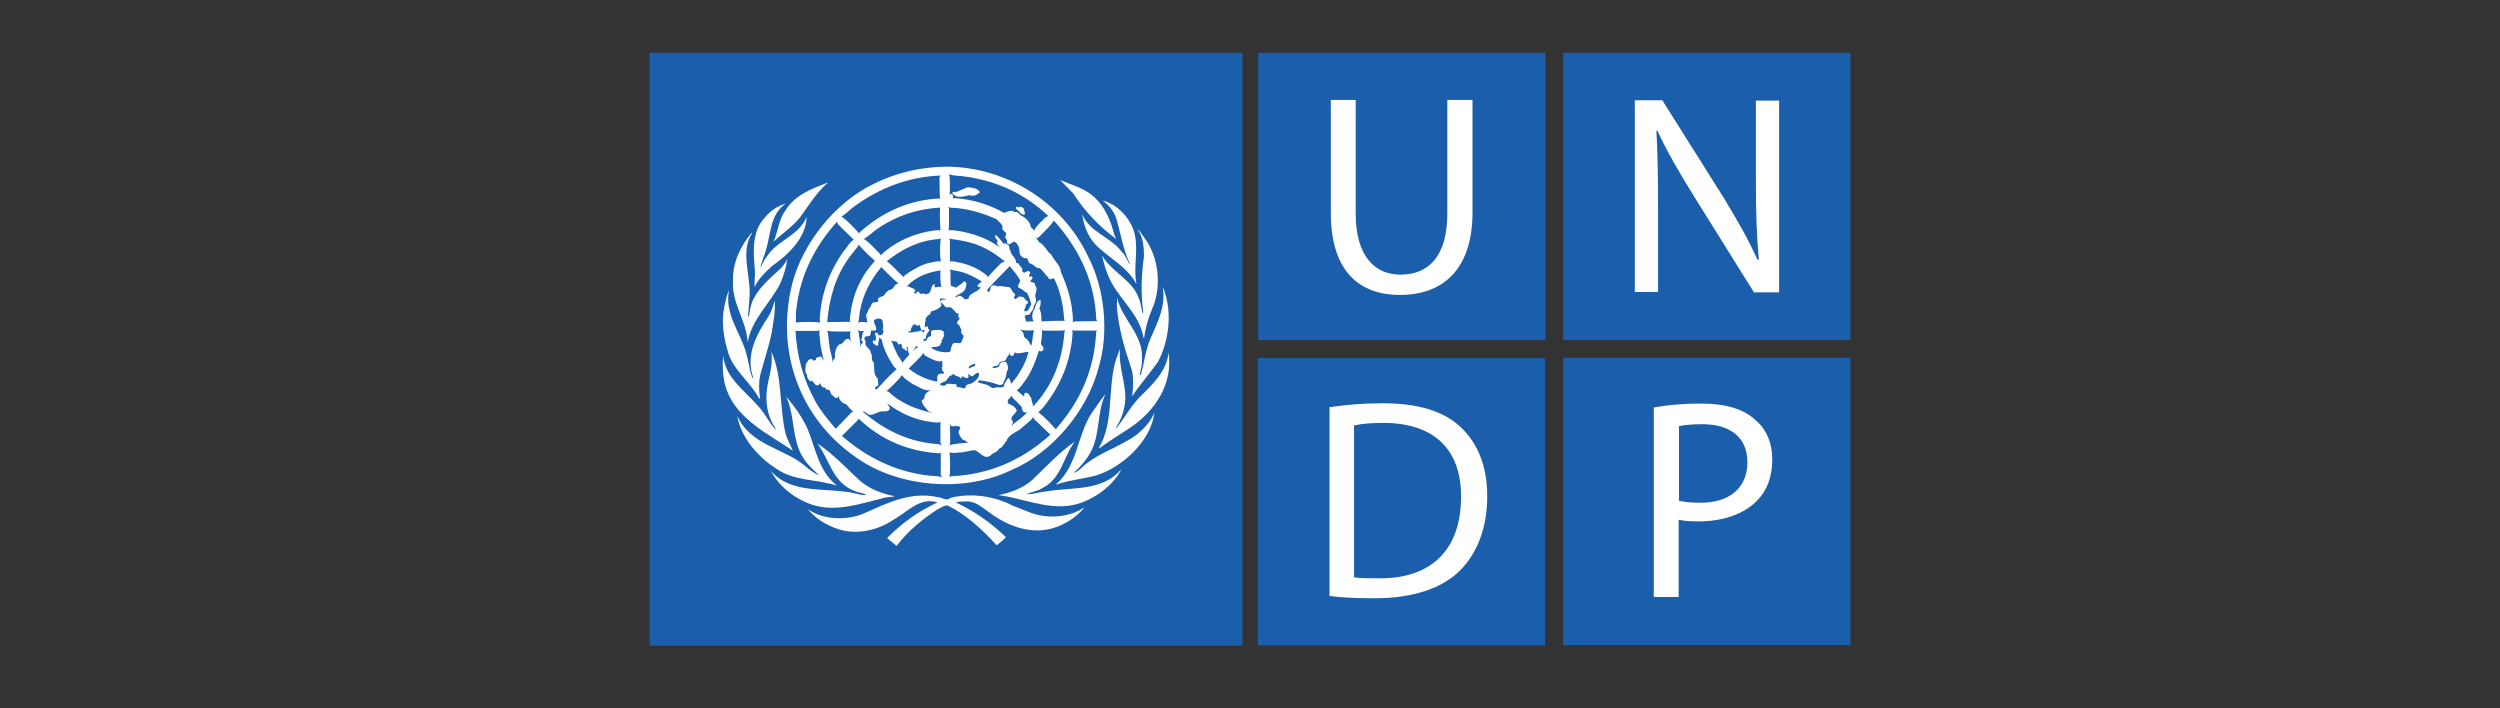<svg width="180" height="51" viewBox="0 0 180 51" fill="none" xmlns="http://www.w3.org/2000/svg">
<rect x="0" y="0" width="180" height="51" fill="#333333" stroke="none"/>
<path d="M111.275 3.802H90.589V24.487H111.275V3.802Z" fill="#1B5EAC"/>
<path d="M95.819 7.194V15.322C95.819 19.634 97.963 21.236 100.791 21.236C103.783 21.236 106.021 19.516 106.021 15.275V7.194H104.207V15.393C104.207 18.432 102.864 19.775 100.838 19.775C99 19.775 97.61 18.456 97.61 15.393V7.194H95.819Z" fill="white"/>
<path d="M133.233 3.802H112.547V24.487H133.233V3.802Z" fill="#1B5EAC"/>
<path d="M119.38 21.048V15.134C119.38 12.849 119.356 11.176 119.262 9.432L119.332 9.409C120.016 10.893 120.935 12.472 121.901 14.027L126.283 21.048H128.097V7.241H126.424V13.037C126.424 15.181 126.471 16.854 126.636 18.692L126.542 18.715C125.906 17.278 125.081 15.841 124.092 14.215L119.686 7.218H117.707V21.024H119.38V21.048Z" fill="white"/>
<path d="M133.233 25.76H112.547V46.446H133.233V25.76Z" fill="#1B5EAC"/>
<path d="M125.811 33.275C125.811 31.438 124.516 30.542 122.56 30.542C121.783 30.542 121.194 30.613 120.887 30.684V36.055C121.264 36.15 121.783 36.197 122.372 36.197C124.516 36.22 125.811 35.137 125.811 33.275ZM127.602 33.087C127.602 34.336 127.225 35.325 126.518 36.032C125.576 37.021 124.044 37.54 122.301 37.54C121.759 37.54 121.264 37.516 120.864 37.422V42.982H119.073V29.341C119.945 29.176 121.052 29.058 122.489 29.058C124.256 29.058 125.552 29.459 126.353 30.212C127.154 30.849 127.602 31.862 127.602 33.087Z" fill="white"/>
<path d="M111.251 25.783H90.565V46.469H111.251V25.783Z" fill="#1B5EAC"/>
<path d="M105.196 35.773C105.22 32.474 103.359 30.448 99.589 30.448C98.67 30.448 97.963 30.519 97.492 30.637V41.569C97.94 41.639 98.599 41.639 99.306 41.639C103.123 41.663 105.196 39.519 105.196 35.773ZM107.081 35.726C107.081 37.987 106.374 39.825 105.102 41.097C103.783 42.393 101.662 43.076 98.976 43.076C97.681 43.076 96.644 43.029 95.725 42.911V29.317C96.832 29.152 98.128 29.035 99.542 29.035C102.11 29.035 103.924 29.6 105.149 30.731C106.351 31.862 107.081 33.487 107.081 35.726Z" fill="white"/>
<path d="M89.458 3.802H46.767V46.493H89.458V3.802Z" fill="#1B5EAC"/>
<path d="M78.974 34.218C78.008 34.477 76.948 34.571 76.005 34.901C77.608 33.511 77.537 31.39 78.597 29.741C78.95 29.27 79.233 28.799 79.61 28.351C78.95 29.671 79.233 31.367 78.479 32.639C78.197 33.134 77.772 33.629 77.325 34.029C77.466 34.029 77.608 33.888 77.725 33.817C78.95 32.592 80.552 32.262 81.872 31.273C82.39 30.849 82.885 30.307 83.121 29.694C82.885 31.72 80.859 33.605 78.974 34.218Z" fill="white"/>
<path d="M83.38 26.042C82.791 26.89 82.06 27.692 81.519 28.54C81.589 27.857 81.66 27.008 81.401 26.372C80.93 24.982 80.529 23.569 80.411 22.037L80.435 21.448C80.788 23.003 82.32 24.087 82.225 25.83C82.249 26.254 82.131 26.608 82.06 26.985L82.084 27.008L82.155 26.938C82.39 26.09 82.484 25.171 82.838 24.37C83.333 23.215 83.969 22.037 83.71 20.647C84.44 22.296 84.204 24.487 83.38 26.042Z" fill="white"/>
<path d="M82.437 17.184C83.45 18.55 83.662 20.718 82.932 22.296C82.649 22.956 82.461 23.663 82.367 24.393C82.319 24.275 82.296 24.087 82.249 23.945C81.848 22.414 80.388 21.33 79.799 19.87C79.61 19.398 79.445 18.904 79.351 18.385C79.987 19.563 81.566 20.176 81.99 21.472C82.154 21.802 82.154 22.202 82.272 22.555C82.296 22.555 82.319 22.532 82.319 22.508C82.131 21.165 82.178 19.775 82.367 18.456C82.367 17.749 82.296 17.042 81.895 16.5C82.131 16.665 82.249 16.948 82.437 17.184Z" fill="white"/>
<path d="M81.707 16.901C81.966 18.103 81.589 19.257 81.825 20.459C81.165 19.186 79.798 18.574 78.832 17.561C78.29 16.948 78.031 16.218 77.914 15.417C78.456 16.736 79.916 17.019 80.764 18.126C81.047 18.385 81.141 18.739 81.33 19.021L81.353 18.998C80.859 17.961 80.694 16.807 80.364 15.699C80.199 15.228 79.846 14.757 79.398 14.451C80.529 14.71 81.495 15.864 81.707 16.901Z" fill="white"/>
<path d="M78.762 14.168C79.587 14.922 79.963 15.888 80.223 16.877L80.364 17.207C79.162 16.335 78.055 15.158 77.278 13.932L76.335 12.966C77.16 13.32 78.055 13.532 78.762 14.168Z" fill="white"/>
<path d="M59.631 13.131C58.783 13.862 58.217 14.804 57.605 15.652C57.039 16.335 56.332 16.807 55.696 17.396C56.026 16.689 56.05 15.841 56.521 15.205C57.228 14.003 58.5 13.579 59.631 13.131Z" fill="white"/>
<path d="M55.06 15.676C55.461 15.181 55.979 14.828 56.568 14.663C55.437 15.44 55.508 16.83 55.154 17.985C55.037 18.409 54.848 18.809 54.754 19.233L54.778 19.257C54.966 18.762 55.296 18.291 55.696 17.89C56.497 17.16 57.675 16.689 58.076 15.605C58.052 17.113 56.78 18.315 55.579 19.163C55.084 19.61 54.589 20.105 54.33 20.671C54.306 20.294 54.377 19.893 54.353 19.493C54.236 18.173 54.118 16.665 55.06 15.676Z" fill="white"/>
<path d="M52.775 20.223C52.751 18.88 53.293 17.773 54.094 16.783C54.118 16.783 54.142 16.76 54.165 16.76C53.293 18.079 54.024 19.728 53.977 21.236L53.859 22.767C53.882 22.767 53.882 22.815 53.906 22.815C53.953 22.65 53.977 22.461 54 22.296C54.212 21.071 55.272 20.176 56.215 19.328C56.403 19.116 56.592 18.88 56.686 18.621C56.615 19.233 56.427 19.846 56.168 20.435C55.437 21.849 54.094 23.027 53.835 24.652C53.741 23.05 52.681 21.872 52.775 20.223Z" fill="white"/>
<path d="M52.139 22.131C52.233 21.707 52.304 21.283 52.492 20.883C52.139 22.65 53.34 23.945 53.741 25.477C53.906 26.042 53.953 26.678 54.189 27.22C54.212 27.22 54.236 27.22 54.236 27.197C53.647 25.548 54.495 24.04 55.343 22.767C55.555 22.414 55.673 22.037 55.767 21.637C55.861 22.367 55.673 23.239 55.555 23.993C55.343 24.982 55.037 25.901 54.778 26.843C54.613 27.432 54.636 28.116 54.731 28.728L54.636 28.657C54.024 27.503 52.775 26.631 52.422 25.359C52.115 24.37 51.927 23.215 52.139 22.131Z" fill="white"/>
<path d="M52.068 25.595C52.21 27.48 54.236 28.469 55.178 30.024C55.39 30.354 55.602 30.684 55.885 30.966C55.838 30.778 55.649 30.59 55.579 30.401C55.249 29.741 55.131 28.964 55.202 28.186C55.296 27.22 55.697 26.325 55.532 25.312C56.356 27.103 56.097 29.317 56.568 31.249C56.686 31.673 56.922 32.05 57.087 32.451C55.39 31.296 53.081 30.189 52.327 28.092C52.045 27.338 51.998 26.443 52.068 25.595Z" fill="white"/>
<path d="M53.081 29.93C54.024 32.074 56.403 32.239 57.982 33.558C58.264 33.817 58.571 34.029 58.901 34.194L58.924 34.171C58.571 33.841 58.147 33.464 57.888 33.04C56.969 31.744 57.275 29.93 56.592 28.54C57.228 29.294 57.793 30.071 58.17 30.943C58.736 32.333 58.948 33.935 60.267 34.972C58.853 34.501 57.181 34.642 55.932 33.77C54.566 32.922 53.34 31.485 53.081 29.93Z" fill="white"/>
<path d="M55.508 33.911C57.016 35.631 59.489 35.066 61.516 35.514C61.798 35.561 62.058 35.678 62.364 35.631C62.128 35.466 61.798 35.49 61.539 35.349C59.961 34.783 59.725 33.087 58.853 31.932C59.961 32.663 60.88 33.652 61.893 34.595C62.623 35.231 63.495 35.537 64.414 35.726C64.201 35.796 63.895 35.773 63.66 35.843C62.01 36.244 60.149 36.927 58.406 36.315C57.275 35.938 56.097 35.042 55.508 33.911Z" fill="white"/>
<path d="M76.076 37.94C74.38 38.576 72.589 37.917 71.246 36.904C70.704 36.55 70.233 36.055 69.526 36.103C69.267 36.103 69.031 36.103 68.819 36.173C70.115 36.786 71.317 37.61 72.424 38.671C72.236 38.883 72 39.071 71.764 39.26C70.704 38.105 69.526 37.021 68.207 36.385C67.948 36.409 67.712 36.574 67.477 36.692C66.416 37.375 65.356 38.246 64.555 39.307L63.872 38.741C64.956 37.634 66.181 36.786 67.5 36.173C66.204 35.773 65.356 36.856 64.367 37.398C63.212 38.199 61.563 38.576 60.173 38.035C59.419 37.752 58.712 37.328 58.17 36.668C59.254 37.422 60.88 37.493 62.128 36.998C63.801 36.267 65.521 35.349 67.524 35.796C67.83 35.796 68.136 36.126 68.442 35.843C69.927 35.466 71.623 35.726 72.919 36.409L74.238 36.927C75.463 37.375 77.066 37.257 78.102 36.503C77.584 37.163 76.853 37.657 76.076 37.94Z" fill="white"/>
<path d="M77.914 36.173C76.005 36.904 74.073 36.008 72.236 35.702L71.882 35.655C72.754 35.466 73.602 35.184 74.309 34.571C75.346 33.582 76.264 32.569 77.395 31.791C76.547 32.875 76.453 34.43 75.063 35.137C74.71 35.372 74.285 35.396 73.909 35.584C74.427 35.584 74.898 35.419 75.393 35.372C77.278 35.066 79.422 35.372 80.741 33.77C80.246 34.83 79.021 35.773 77.914 36.173Z" fill="white"/>
<path d="M81.401 30.778C80.647 31.273 79.869 31.744 79.139 32.286V32.215C80.246 30.354 79.704 27.809 80.388 25.783L80.647 25.1C80.505 26.372 81.047 27.456 81.024 28.728C80.977 29.506 80.741 30.189 80.341 30.802H80.411C80.953 30.095 81.377 29.317 82.013 28.634C83.003 27.668 84.016 26.702 84.134 25.383C84.463 27.574 83.238 29.529 81.401 30.778Z" fill="white"/>
<path d="M78.927 23.875C78.809 26.537 77.819 28.846 76.076 30.825L76.029 30.919C75.675 30.519 75.204 30.024 74.757 29.671C75.016 29.506 75.228 29.176 75.416 28.94C76.5 27.456 77.136 25.783 77.23 23.898L77.183 23.733L77.278 23.804H78.903L78.997 23.757L78.927 23.875ZM68.49 34.288L68.372 34.359C68.419 33.77 68.419 33.157 68.372 32.569C68.654 32.663 68.961 32.569 69.267 32.569L70.139 32.404C70.563 32.498 70.869 33.181 71.364 32.757C71.529 32.569 71.811 32.569 71.929 32.309C72.212 32.215 72.283 31.932 72.471 31.744C72.66 31.202 73.272 31.131 73.626 30.754C73.885 30.519 74.238 30.307 74.403 30L74.427 30.142L75.628 31.296C73.602 33.134 71.222 34.171 68.49 34.288ZM68.466 30.66C68.678 30.754 69.031 30.566 69.149 30.802C69.079 30.943 68.984 31.061 69.031 31.202C69.126 31.414 69.243 31.697 69.503 31.72C69.573 31.815 69.668 31.838 69.762 31.862C69.314 31.932 68.819 31.909 68.395 32.05C68.442 31.579 68.395 31.108 68.395 30.637L68.301 30.519C68.372 30.542 68.419 30.613 68.466 30.66ZM68.042 27.762C67.924 27.786 67.806 27.762 67.712 27.715C67.665 27.715 67.689 27.644 67.665 27.621C67.83 27.621 67.9 27.432 68.089 27.456C68.183 27.362 68.207 27.22 68.348 27.15C68.301 27.008 68.49 27.103 68.513 27.008C68.56 26.961 68.631 26.914 68.702 26.961C68.819 27.126 69.055 27.055 69.173 27.244C69.22 27.267 69.243 27.197 69.243 27.173V27.103C69.432 27.079 69.526 27.338 69.715 27.173C69.762 27.126 69.738 27.055 69.715 27.008C69.691 27.008 69.668 26.985 69.668 26.961C69.809 26.89 69.88 27.15 70.044 27.079C70.186 26.961 70.257 26.843 70.445 26.843L70.492 26.89C70.516 27.22 70.233 27.432 69.974 27.597C69.809 27.668 69.503 27.644 69.526 27.904C69.338 28.069 69.173 27.809 68.937 27.88C68.819 27.833 68.937 27.668 68.772 27.644C68.513 27.715 68.23 27.503 68.042 27.762ZM66.675 34.218C64.39 33.911 62.387 32.922 60.62 31.39L61.798 30.212L61.822 30.142C63.448 31.697 65.403 32.498 67.618 32.639L67.783 32.592L67.736 32.686V34.218L67.83 34.359C67.453 34.241 67.029 34.288 66.675 34.218ZM58.665 28.822C57.84 27.291 57.369 25.642 57.275 23.828H58.853L59.018 23.781C58.995 23.875 58.995 23.969 58.995 24.11V24.087C58.948 24.11 59.018 24.134 59.018 24.181C59.042 24.794 59.16 25.359 59.301 25.901L59.372 26.019C59.254 25.901 59.207 25.783 59.113 25.665C58.971 25.689 58.83 25.712 58.736 25.807C58.806 25.972 58.641 25.924 58.571 25.972C58.547 25.924 58.5 25.877 58.453 25.854C58.335 25.854 58.217 25.877 58.147 25.995C58.17 26.09 58.076 26.113 58.029 26.184C58.005 26.443 57.911 26.773 58.099 26.985C58.099 27.173 58.194 27.338 58.335 27.456C58.382 27.456 58.429 27.432 58.453 27.409C58.618 27.527 58.688 27.809 58.924 27.739C58.995 27.715 58.971 27.644 58.995 27.574C59.113 27.692 59.16 27.927 59.395 27.904C59.442 27.951 59.489 28.069 59.584 28.069C59.819 27.998 59.749 28.351 59.914 28.445C60.055 28.54 60.126 28.728 60.314 28.634L60.385 28.54C60.456 28.587 60.385 28.705 60.456 28.752C60.55 28.94 60.738 29.058 60.927 29.105C61.092 29.294 61.257 29.506 61.445 29.647L61.304 29.694L60.173 30.872C59.654 30.26 59.065 29.576 58.665 28.822ZM57.346 22.178C57.628 19.822 58.641 17.773 60.267 15.959L60.314 16.123C60.691 16.5 61.092 16.901 61.469 17.254C61.139 17.466 60.974 17.843 60.715 18.126C59.702 19.563 59.113 21.189 59.018 23.003L59.065 23.215C58.5 23.168 57.887 23.168 57.298 23.215C57.322 22.862 57.275 22.508 57.346 22.178ZM61.586 14.804C63.401 13.508 65.427 12.731 67.712 12.637L67.641 12.778L67.665 14.144L67.712 14.286C65.497 14.38 63.565 15.228 61.893 16.736L61.869 16.807C61.492 16.406 61.068 15.935 60.62 15.605H60.573C60.927 15.393 61.233 15.04 61.586 14.804ZM67.736 18.833C67.429 18.762 67.17 18.904 66.887 18.927C66.251 19.092 65.686 19.445 65.144 19.822C65.12 19.87 65.097 19.917 65.05 19.94C64.649 19.587 64.272 19.116 63.848 18.809C64.956 17.914 66.204 17.302 67.641 17.207L67.736 17.16C67.665 17.702 67.665 18.291 67.736 18.833ZM67.288 20.671C67.264 20.6 67.359 20.506 67.264 20.459C67.005 20.576 67.1 20.859 66.934 21.048C66.911 21.189 66.722 21.118 66.628 21.212C66.558 21.095 66.416 21.118 66.322 21.165C66.181 21.165 66.157 20.883 66.016 21.024C65.969 21.071 65.992 21.165 65.898 21.142C65.874 21.095 65.827 21.095 65.804 21.071C65.804 20.977 65.945 21 65.898 20.906C65.804 20.718 65.568 20.741 65.427 20.623H65.285C65.945 19.917 66.793 19.61 67.712 19.469C67.712 19.87 67.665 20.341 67.806 20.718C67.665 20.529 67.453 20.741 67.288 20.671ZM65.709 25.288C65.804 25.194 65.898 25.053 65.945 24.912L66.133 25.006C65.945 25.029 65.851 25.218 65.709 25.288ZM67.523 27.008C67.453 27.15 67.5 27.338 67.476 27.48C66.722 27.338 66.039 27.032 65.427 26.537C65.78 26.16 66.228 25.807 66.487 25.406C66.51 25.595 66.746 25.665 66.887 25.76C67.194 25.901 67.547 26.113 67.9 25.972C67.877 25.995 67.853 26.019 67.83 26.042C67.924 26.137 67.759 26.231 67.877 26.325C67.9 26.396 67.806 26.396 67.806 26.443C67.853 26.537 67.783 26.726 67.948 26.773C67.995 26.82 67.948 26.914 67.877 26.914C67.736 26.89 67.594 26.89 67.523 27.008ZM64.013 20.883C63.848 20.977 63.73 21.142 63.636 21.283C63.495 21.377 63.33 21.354 63.212 21.519C63.212 21.59 63.283 21.66 63.212 21.707C63.071 21.825 62.812 21.684 62.741 21.919C62.717 22.131 62.458 22.249 62.482 22.485C62.34 22.579 62.364 22.744 62.387 22.885C62.458 22.98 62.364 23.144 62.482 23.215C62.27 23.192 61.963 23.144 61.775 23.239C61.893 22.98 61.846 22.673 61.916 22.39C62.128 21.212 62.67 20.176 63.448 19.233C63.848 19.61 64.272 20.082 64.696 20.412C64.367 20.412 64.367 20.883 64.013 20.883ZM63.236 27.597L63.188 27.244C62.859 26.961 62.976 26.443 62.906 26.09C62.67 25.901 62.859 25.618 62.694 25.406C62.694 25.076 62.175 24.959 62.34 24.605C62.27 24.511 62.199 24.393 62.27 24.275C62.364 24.157 62.599 24.275 62.67 24.11L62.717 23.804C62.835 23.733 63 23.898 63.071 23.733C63.188 23.451 62.647 23.097 63.118 22.956C63.283 22.932 63.471 22.909 63.542 23.097C63.565 23.309 63.636 23.545 63.542 23.757C63.683 23.804 63.565 23.945 63.565 24.04C63.471 24.087 63.401 24.181 63.283 24.134C63.236 24.063 63.165 23.922 63.047 23.945C62.953 24.063 63.071 24.181 63.071 24.322C63.047 24.393 63.071 24.487 63.023 24.558C62.976 24.535 62.953 24.511 62.882 24.511C62.788 24.558 62.859 24.676 62.882 24.723C62.976 24.794 63.047 24.888 63.188 24.888L63.236 24.817C63.212 24.629 63.306 24.487 63.306 24.322L63.471 24.417C63.613 25.123 63.942 25.76 64.343 26.372L64.555 26.584C64.037 27.032 63.542 27.574 63.094 28.069C63.094 28.045 63.071 27.951 63 27.998C62.953 27.786 63.306 27.857 63.236 27.597ZM66.864 29.623L67.147 29.741C66.157 29.506 65.097 29.152 64.249 28.445C64.107 28.351 64.013 28.163 63.825 28.163C64.225 27.833 64.626 27.409 64.956 27.008C65.097 27.291 65.427 27.432 65.662 27.621C66.086 27.809 66.534 28.186 67.052 28.092C66.887 28.139 66.746 28.233 66.628 28.375C66.558 28.54 66.581 28.752 66.369 28.822C66.369 29.105 66.652 29.388 66.864 29.623ZM65.168 25.171C65.168 25.218 65.238 25.288 65.309 25.241C65.38 25.147 65.168 25.006 65.309 24.959C65.403 25.053 65.356 25.241 65.403 25.359C65.45 25.43 65.474 25.5 65.45 25.571C65.285 25.76 65.073 25.924 64.979 26.137C64.885 25.877 64.649 25.665 64.555 25.406C64.39 25.1 64.296 24.77 64.154 24.487C64.296 24.652 64.649 24.464 64.649 24.794C64.673 24.817 64.696 24.794 64.743 24.794C64.791 24.747 64.791 24.747 64.861 24.77C64.885 24.817 65.026 24.864 64.908 24.912C64.932 25.029 65.05 25.147 65.168 25.171ZM67.712 16.595C67.406 16.524 67.123 16.642 66.817 16.665C65.544 16.924 64.367 17.466 63.401 18.385L63.353 18.267C62.976 17.914 62.623 17.466 62.199 17.207C62.552 16.995 62.882 16.665 63.236 16.43C64.555 15.534 66.039 15.04 67.689 14.945C67.641 15.487 67.689 16.053 67.712 16.595ZM61.257 23.215L61.115 23.168L59.56 23.192C59.702 21.448 60.173 19.846 61.186 18.48L61.798 17.702V17.584C62.152 18.008 62.576 18.409 63 18.786C61.869 19.987 61.304 21.448 61.186 23.05C61.209 23.121 61.209 23.192 61.257 23.215ZM60.102 25.854C59.937 25.877 59.984 26.042 59.937 26.137C59.961 25.736 59.772 25.359 59.725 24.959L59.607 23.922L59.537 23.828C60.031 23.898 60.597 23.851 61.115 23.875L61.233 23.828C61.186 24.087 61.186 24.44 61.351 24.652C61.28 24.582 61.186 24.393 61.044 24.393C60.762 24.417 60.738 24.794 60.432 24.794C60.196 24.982 60.149 25.265 60.102 25.548C60.22 25.618 60.031 25.736 60.102 25.854ZM61.822 23.898L61.751 23.757C61.916 23.875 62.105 23.851 62.293 23.804C62.011 23.898 62.128 24.228 62.011 24.44C61.987 24.535 62.152 24.582 62.128 24.676C61.987 24.747 61.963 24.888 61.916 25.006C61.987 24.629 61.846 24.275 61.822 23.898ZM67.783 32.097L67.618 31.98C65.497 31.862 63.683 30.99 62.105 29.623C62.364 29.6 62.458 29.93 62.741 29.859C63.047 29.835 63.283 29.576 63.613 29.623C63.778 29.623 63.966 29.623 64.06 29.459C64.107 29.294 63.919 29.199 63.895 29.058C64.979 29.859 66.181 30.377 67.571 30.424L67.712 30.377V31.885L67.783 32.097ZM68.042 21.542L68.136 21.59C68.018 21.59 67.877 21.519 67.783 21.613C67.712 21.66 67.759 21.754 67.783 21.825C67.995 21.896 68.042 22.249 68.301 22.108C68.419 22.131 68.56 22.155 68.607 22.273C68.772 22.343 68.796 22.626 69.008 22.555C69.008 22.673 68.961 22.862 69.102 22.932C69.079 23.027 68.937 23.074 68.937 23.192C68.914 23.215 68.89 23.286 68.914 23.333C69.126 23.357 69.102 23.592 69.22 23.733C69.173 23.898 69.22 24.063 69.385 24.157C69.361 24.346 69.267 24.511 69.196 24.676C68.984 24.794 68.607 24.511 68.537 24.912C68.419 25.053 68.513 25.359 68.278 25.359C67.806 25.383 67.382 25.288 67.029 25.029C67.264 24.912 67.665 25.076 67.736 24.723C67.806 24.676 67.83 24.582 67.783 24.511C67.9 24.393 67.924 24.252 67.995 24.134C67.9 24.04 67.948 23.993 67.971 23.898C67.736 23.663 67.429 23.781 67.123 23.781C66.934 23.875 67.123 24.087 67.005 24.205C66.77 24.228 66.77 24.464 66.605 24.582C66.51 24.535 66.44 24.417 66.44 24.322H66.463C66.44 24.37 66.487 24.417 66.51 24.417C66.722 24.44 66.652 24.205 66.722 24.087C66.746 23.945 67.076 23.757 66.817 23.663C66.793 23.616 66.84 23.521 66.77 23.498C66.699 23.521 66.558 23.521 66.558 23.663C66.605 23.757 66.558 23.875 66.463 23.945H66.416C66.44 23.875 66.393 23.828 66.346 23.804C66.204 23.804 66.11 23.898 65.969 23.875C65.78 23.922 65.592 23.945 65.403 23.945C65.38 23.828 65.544 23.875 65.592 23.781C65.568 23.616 65.686 23.498 65.757 23.38C65.804 23.333 65.898 23.357 65.945 23.38C65.992 23.427 66.039 23.474 66.11 23.451L66.157 23.357C66.322 23.451 66.228 23.945 66.558 23.733C66.605 23.521 66.558 23.262 66.652 23.074C66.581 22.885 66.77 22.815 66.817 22.697C66.982 22.72 66.982 22.508 67.052 22.414C67.311 22.343 67.594 22.273 67.783 21.99C67.712 21.849 67.759 21.637 67.641 21.519C67.759 21.495 67.948 21.448 68.042 21.542ZM69.008 14.993C69.997 15.11 70.893 15.393 71.764 15.794C71.906 15.982 72.141 16.1 72.189 16.335C72.047 16.689 72.66 16.665 72.377 17.019C72.353 17.137 72.448 17.184 72.495 17.278C72.518 17.372 72.471 17.514 72.589 17.584C72.801 17.631 72.872 17.349 73.084 17.419C73.343 17.608 73.414 17.938 73.414 18.22C73.437 18.409 73.602 18.527 73.767 18.597C74.097 18.503 73.956 18.88 74.168 18.974C74.427 18.998 74.568 19.351 74.851 19.304C75.11 19.493 75.251 19.775 75.487 19.987C75.487 20.035 75.51 20.082 75.558 20.105C75.699 20.129 75.77 20.035 75.887 20.035C76.335 20.93 76.547 21.919 76.618 22.98L76.665 23.097C76.123 23.097 75.558 23.097 74.992 23.144C74.969 22.815 74.992 22.485 74.827 22.226C74.921 22.061 74.945 21.825 74.921 21.637C74.898 21.542 74.804 21.637 74.78 21.637C74.592 21.802 74.568 22.061 74.474 22.273C74.309 22.485 74.285 22.838 74.38 23.074L74.45 23.144H73.814C73.979 23.05 73.673 22.862 73.838 22.697L74.12 22.65C74.215 22.438 74.45 22.296 74.427 22.037C74.544 21.872 74.662 21.684 74.568 21.472C74.427 21.165 74.804 20.835 74.521 20.553C74.544 20.459 74.497 20.341 74.38 20.341C74.285 20.317 74.191 20.341 74.191 20.223C74.238 20.152 74.38 20.058 74.332 19.94C74.262 19.846 74.168 19.94 74.073 19.917C74.05 19.775 74.309 19.634 74.073 19.516C73.908 19.493 73.838 19.681 73.673 19.61C73.602 19.563 73.555 19.445 73.626 19.375L73.296 18.951C73.272 18.904 73.154 18.974 73.154 18.904C73.178 18.574 72.778 18.385 72.754 18.055C72.636 17.938 72.73 17.726 72.565 17.631C72.471 17.561 72.377 17.49 72.236 17.537C72.094 17.325 71.929 17.137 71.741 16.948C71.694 16.924 71.647 16.972 71.623 16.995C71.647 17.16 71.835 17.254 71.835 17.419C71.811 17.419 71.788 17.419 71.764 17.443C71.788 17.608 71.929 17.749 72.023 17.843C71.128 17.16 70.068 16.807 68.961 16.618C68.749 16.618 68.513 16.524 68.301 16.595C68.348 16.1 68.325 15.534 68.325 15.016L68.278 14.898C68.537 15.016 68.772 14.945 69.008 14.993ZM69.456 12.707C71.741 13.014 73.767 13.932 75.487 15.558L75.298 15.629C74.992 15.959 74.615 16.241 74.45 16.618C74.427 16.5 74.262 16.43 74.215 16.335C74.191 16.029 73.885 15.723 73.602 15.558C73.39 15.511 73.319 15.181 73.06 15.275C72.825 15.087 72.542 15.228 72.33 15.322V15.346C71.246 14.733 70.044 14.357 68.749 14.262C68.678 14.262 68.654 14.309 68.584 14.309C68.654 14.262 68.607 14.121 68.607 14.05C68.584 14.003 68.513 13.932 68.419 13.979C68.395 14.027 68.372 14.074 68.372 14.121C68.395 13.626 68.419 12.99 68.348 12.542C68.678 12.684 69.079 12.637 69.456 12.707ZM70.516 27.385C71.01 27.432 71.482 27.55 71.929 27.715C72.047 27.715 72.165 27.715 72.236 27.621C72.212 27.432 72.424 27.338 72.4 27.15C72.495 26.985 72.424 26.773 72.565 26.631C72.589 26.443 72.565 26.207 72.424 26.066C72.306 25.995 72.189 26.09 72.071 26.113C71.929 26.207 71.976 26.514 71.741 26.443C71.694 26.514 71.576 26.514 71.505 26.49C71.482 26.466 71.458 26.466 71.458 26.419C71.623 26.325 71.929 26.396 71.953 26.113C72.071 25.995 72.283 26.042 72.4 25.924C72.495 25.783 72.518 25.665 72.636 25.548C72.636 25.5 72.66 25.43 72.66 25.383C72.683 25.453 72.683 25.571 72.801 25.618C72.942 25.665 72.99 25.548 73.037 25.453C73.037 25.406 73.06 25.335 73.107 25.383C73.249 25.5 73.437 25.406 73.602 25.406C73.743 25.359 73.908 25.335 74.05 25.335C73.908 25.972 73.602 26.537 73.225 27.103C73.084 27.267 72.966 27.456 72.801 27.644C72.754 27.503 72.754 27.338 72.636 27.22L72.565 27.244C72.471 27.432 72.283 27.574 72.306 27.786C72.165 27.998 71.835 27.809 71.623 27.927C71.387 27.998 71.246 27.762 71.058 27.715C70.846 27.621 70.586 27.621 70.398 27.503C70.445 27.432 70.469 27.385 70.516 27.385ZM72.071 18.951C71.764 19.281 71.387 19.61 71.128 19.964L71.081 19.846C70.327 19.233 69.479 18.927 68.537 18.809L68.395 18.833V17.302L68.348 17.184C68.984 17.278 69.597 17.372 70.186 17.561C70.916 17.82 71.6 18.22 72.236 18.739L72.377 18.786L72.071 18.951ZM74.45 23.781C74.356 24.087 74.356 24.44 74.285 24.747C74.262 24.794 74.262 24.864 74.238 24.912C74.144 24.723 74.05 24.464 73.838 24.346C73.649 24.252 73.767 23.993 73.602 23.875L73.437 23.71C73.696 23.828 74.097 23.804 74.45 23.781ZM73.437 20.765C73.626 20.812 73.743 21.024 73.932 21.071C74.097 21.33 74.168 21.637 74.262 21.919C74.097 22.084 74.097 22.461 73.767 22.414C73.696 22.226 73.908 22.131 73.861 21.943C73.908 21.896 74.003 21.872 74.026 21.778C74.003 21.613 73.791 21.637 73.767 21.472C73.696 21.377 73.579 21.377 73.484 21.354C73.272 21.26 73.06 21.802 73.013 21.354C73.084 21.307 73.131 21.212 73.06 21.142C72.872 21.048 72.848 20.788 72.66 20.671C72.377 20.671 72.118 20.553 71.859 20.623C71.694 20.576 71.482 20.459 71.34 20.647C71.34 20.788 71.246 20.906 71.222 21.048C71.152 21.024 71.105 20.953 71.058 20.883C71.552 20.317 72.141 19.752 72.66 19.21L72.683 19.139C72.942 19.469 73.249 19.799 73.437 20.152C73.508 20.388 73.084 20.623 73.437 20.765ZM70.233 26.207C70.233 26.419 69.927 26.396 69.785 26.537C69.715 26.514 69.762 26.419 69.785 26.372C69.927 26.302 70.021 26.184 70.233 26.207ZM69.738 21.495C69.644 21.519 69.55 21.59 69.456 21.542C69.361 21.448 69.243 21.307 69.079 21.283C68.961 21.307 68.89 21.448 68.772 21.377C68.984 21.165 69.338 21.118 69.503 20.812C69.55 20.671 69.597 20.506 69.573 20.364C69.526 20.294 69.432 20.223 69.361 20.294C69.243 20.482 68.984 20.529 68.867 20.718L68.466 20.576C68.395 20.199 68.49 19.728 68.395 19.398C68.607 19.469 68.843 19.493 69.079 19.54C69.668 19.681 70.186 19.964 70.704 20.27C70.586 20.317 70.469 20.459 70.374 20.553C70.374 20.647 70.492 20.623 70.516 20.694L70.633 20.647C70.398 21.095 69.809 21.024 69.738 21.495ZM72.919 30.33C72.613 30.048 73.107 29.835 73.202 29.576C73.154 29.317 72.848 29.152 72.636 29.082C72.518 29.011 72.565 28.893 72.565 28.799C72.66 28.705 72.778 28.61 72.825 28.469L72.872 28.587L73.579 29.317C73.579 29.482 73.602 29.623 73.767 29.694C73.838 29.718 73.932 29.671 74.003 29.694H73.956C73.649 30.024 73.296 30.283 72.942 30.542L72.872 30.66C72.801 30.519 73.013 30.448 72.919 30.33ZM74.262 28.681C74.12 28.54 74.12 28.281 73.861 28.281C73.767 28.281 73.743 28.351 73.743 28.422C73.743 28.469 73.767 28.516 73.72 28.54L73.202 28.092C73.437 27.974 73.626 27.644 73.814 27.409C74.285 26.749 74.568 25.995 74.804 25.241C74.874 25.312 74.992 25.312 75.063 25.265C75.133 25.194 75.157 25.076 75.11 25.006L74.945 24.77C74.969 24.417 75.063 24.087 75.016 23.757L75.133 23.804C75.652 23.804 76.194 23.828 76.712 23.781L76.641 23.875C76.5 25.924 75.793 27.786 74.356 29.294C74.427 29.082 74.238 28.893 74.262 28.681ZM78.903 22.532C78.927 22.72 78.88 22.956 78.997 23.121L77.348 23.144C77.301 23.168 77.254 23.192 77.207 23.192L77.254 23.121C77.23 21.825 76.877 20.671 76.382 19.587C76.359 19.092 75.887 18.762 75.699 18.338C75.346 18.079 75.228 17.655 74.804 17.419C74.733 17.325 74.686 17.184 74.568 17.16L74.757 17.113C75.157 16.712 75.581 16.312 75.887 15.888C77.607 17.82 78.691 19.987 78.903 22.532ZM78.361 18.503C76.5 14.521 72.4 12.001 68.113 12.001C66.228 12.024 64.508 12.448 62.929 13.226C60.126 14.569 57.84 17.466 57.063 20.341C55.814 25.194 57.511 30.095 61.657 32.946C64.649 35.09 69.408 35.49 72.778 33.864C75.77 32.616 78.314 29.529 79.092 26.49C79.869 23.945 79.539 20.788 78.361 18.503Z" fill="white"/>
<path d="M73.154 14.922C73.154 14.993 73.154 15.04 73.202 15.087C73.437 15.181 73.461 15.511 73.767 15.44C73.861 15.346 73.72 15.228 73.743 15.087C73.696 14.969 73.602 14.922 73.484 14.875C73.343 15.016 73.249 14.804 73.154 14.922Z" fill="white"/>
<path d="M68.607 13.956C68.914 14.333 69.432 14.121 69.809 14.05C70.092 14.168 70.351 14.027 70.539 13.862V13.815C70.351 13.532 69.974 13.508 69.644 13.485L68.819 13.838C68.749 13.815 68.631 13.768 68.584 13.862C68.56 13.909 68.584 13.932 68.607 13.956Z" fill="white"/>
</svg>
